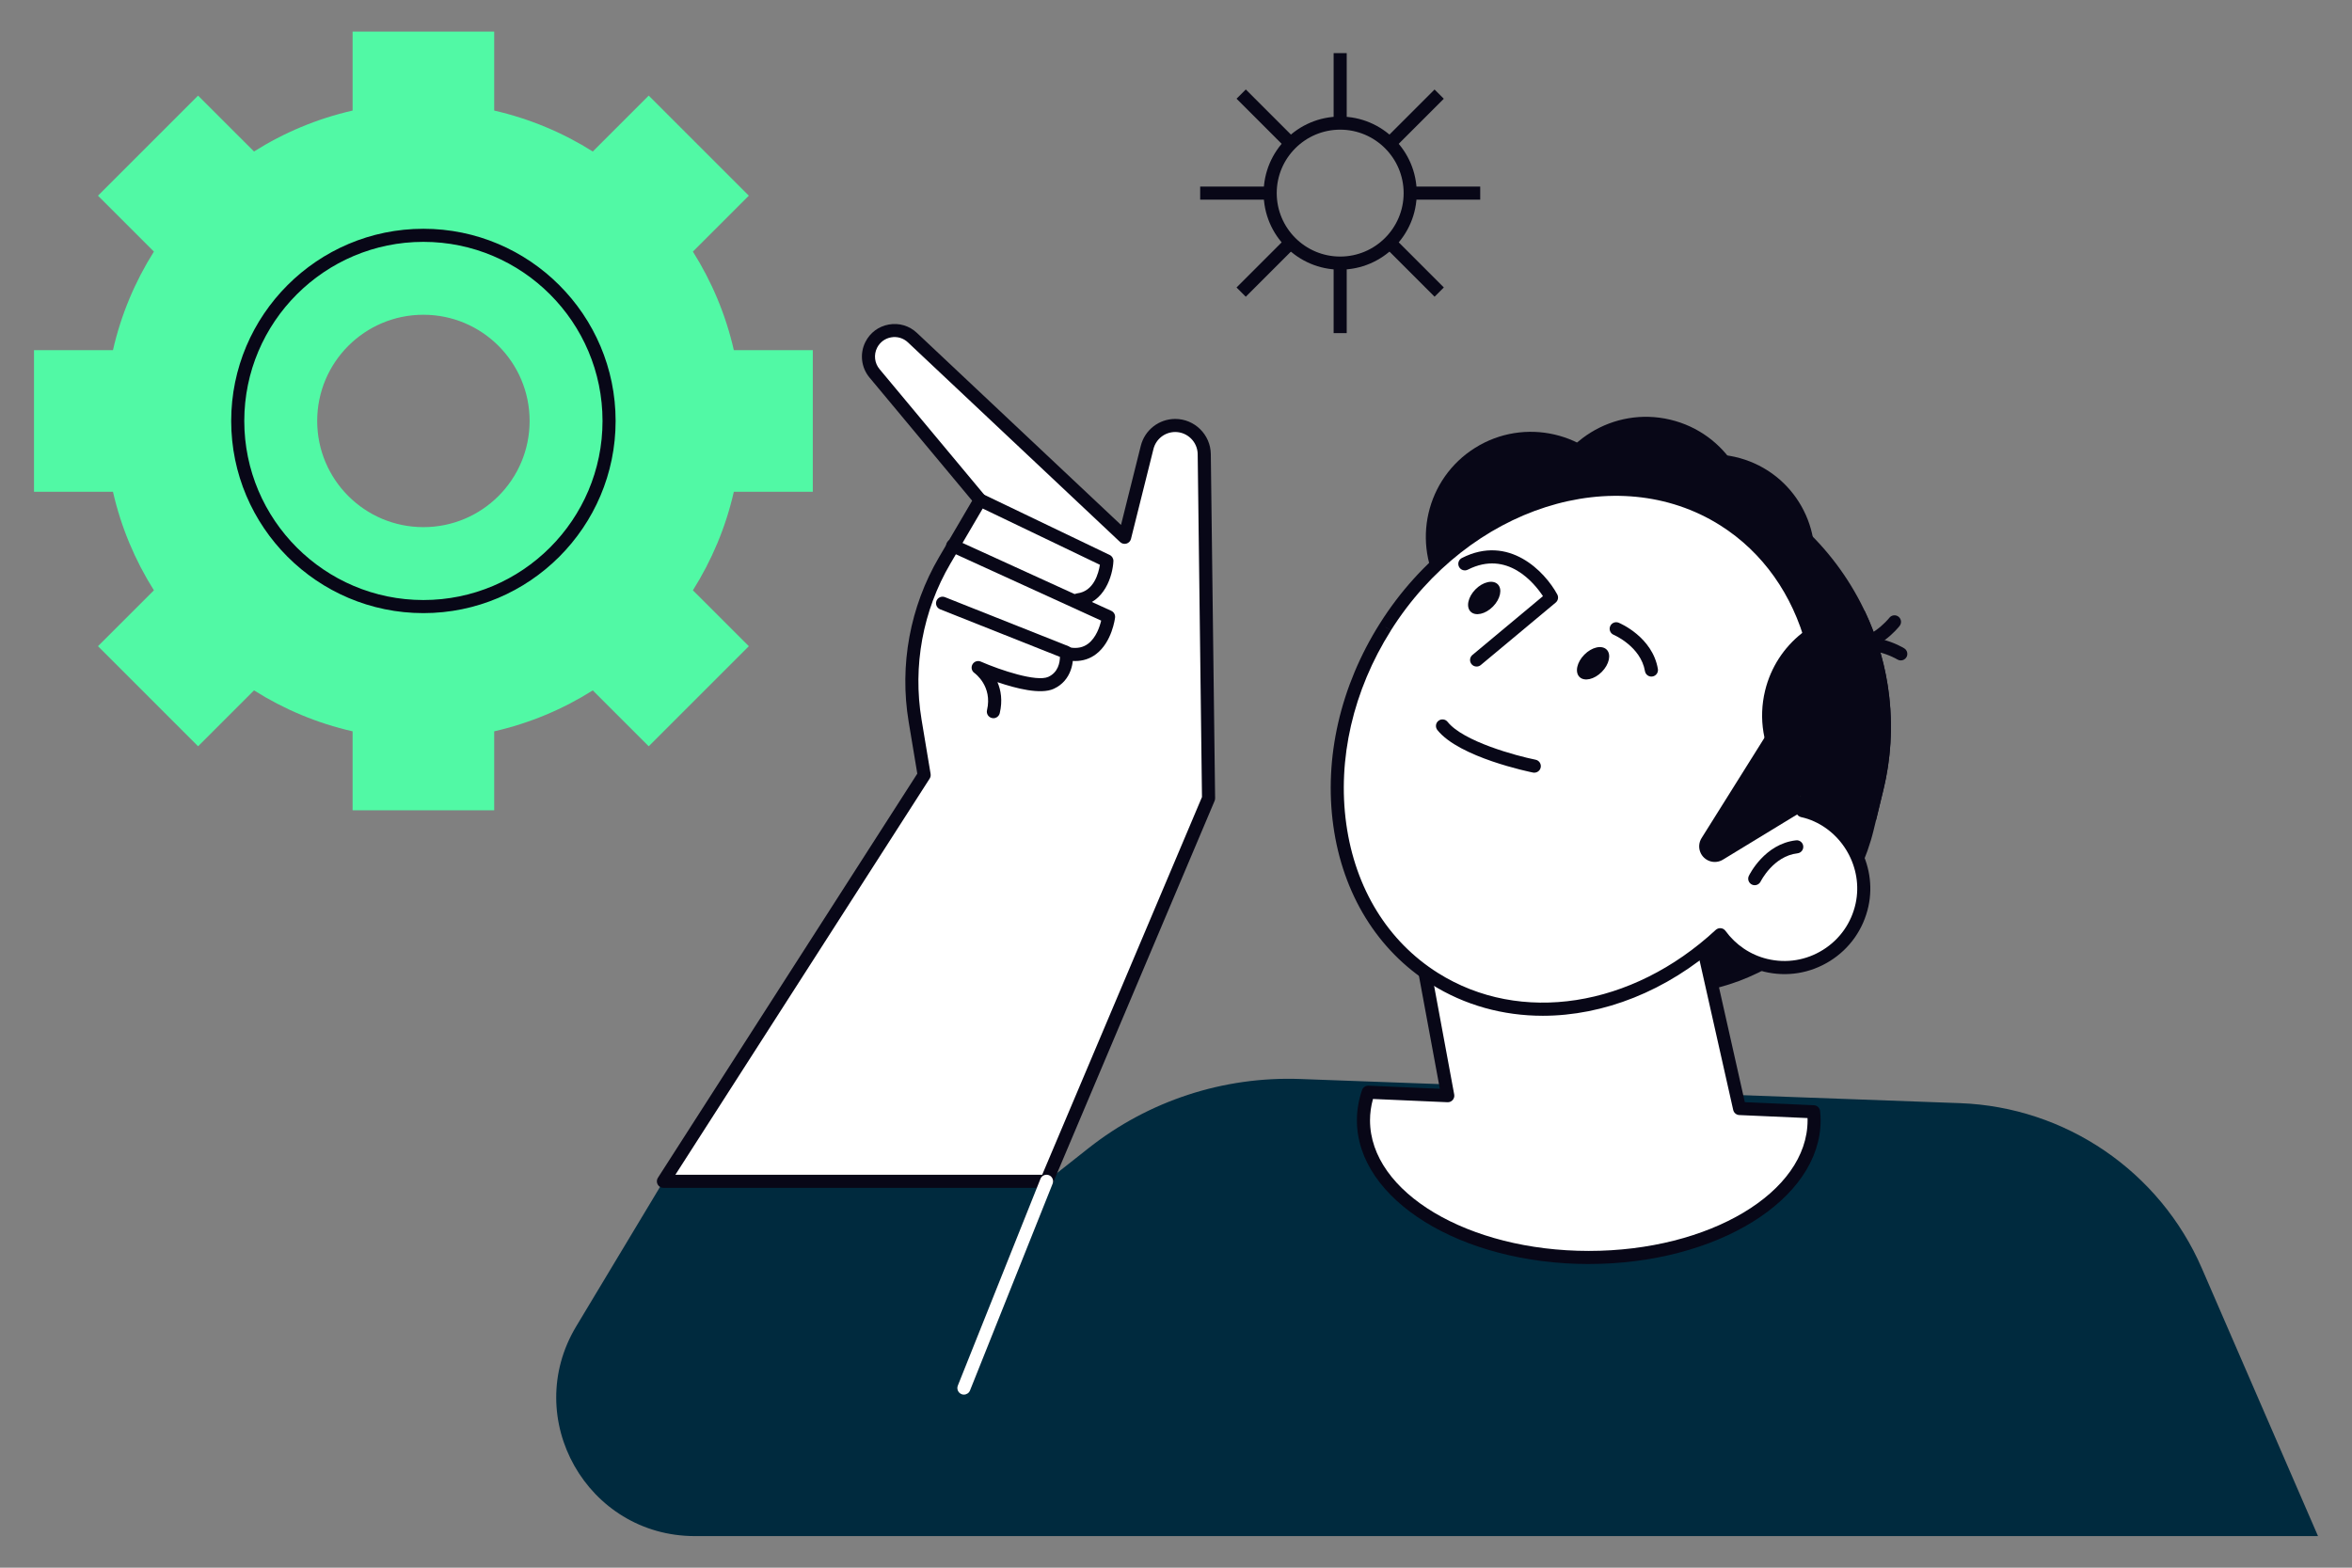 <svg xmlns="http://www.w3.org/2000/svg" id="_Layer_" data-name="&amp;lt;Layer&amp;gt;" viewBox="0 0 1080 720"><rect x="0" y="0" width="1080" height="720" fill="#808080" stroke="none"/><defs><style>      .cls-1 {        fill: #51f9a5;      }      .cls-1, .cls-2, .cls-3, .cls-4 {        stroke-width: 0px;      }      .cls-2 {        fill: #080717;      }      .cls-3 {        fill: #fff;      }      .cls-4 {        fill: #002a3e;      }    </style></defs><g><path class="cls-2" d="m615.39,123.84c-19.38,0-35.15-15.77-35.15-35.15s15.77-35.15,35.15-35.15,35.15,15.77,35.15,35.15-15.77,35.15-35.15,35.15Zm0-64.29c-16.07,0-29.14,13.07-29.14,29.14s13.07,29.14,29.14,29.14,29.14-13.07,29.14-29.14-13.07-29.14-29.14-29.14Z"></path><rect class="cls-2" x="551.1" y="85.69" width="32.15" height="6.01"></rect><rect class="cls-2" x="647.54" y="85.69" width="32.15" height="6.01"></rect><rect class="cls-2" x="612.38" y="24.4" width="6.01" height="32.15"></rect><rect class="cls-2" x="612.38" y="120.84" width="6.01" height="32.15"></rect><rect class="cls-2" x="633.41" y="51.59" width="32.15" height="6.01" transform="translate(151.47 475.07) rotate(-44.98)"></rect><rect class="cls-2" x="565.22" y="119.78" width="32.14" height="6.01" transform="translate(83.43 447) rotate(-45)"></rect><rect class="cls-2" x="578.3" y="38.52" width="6.01" height="32.15" transform="translate(131.58 426.94) rotate(-44.99)"></rect><rect class="cls-2" x="646.49" y="106.71" width="6.01" height="32.14" transform="translate(103.41 495.22) rotate(-45)"></rect></g><g><path class="cls-1" d="m226.93,14.52h-65.02v36.26c-16.3,3.72-31.54,10.14-45.27,18.8l-25.68-25.67-45.97,45.97,25.68,25.67c-8.65,13.73-15.1,28.97-18.8,45.27H15.61v65.02h36.26c3.71,16.3,10.15,31.54,18.8,45.27l-25.68,25.67,45.97,45.97,25.68-25.67c13.73,8.65,28.97,15.09,45.27,18.8v36.26h65.02v-36.26c16.3-3.71,31.54-10.14,45.27-18.8l25.68,25.67,45.97-45.97-25.68-25.67c8.64-13.73,15.1-28.97,18.8-45.27h36.26v-65.02h-36.26c-3.7-16.3-10.16-31.54-18.8-45.27l25.68-25.67-45.97-45.97-25.68,25.67c-13.73-8.65-28.97-15.07-45.27-18.8V14.52Zm16.26,178.81c0,26.93-21.83,48.77-48.77,48.77s-48.77-21.84-48.77-48.77,21.84-48.77,48.77-48.77,48.77,21.84,48.77,48.77Z"></path><path class="cls-2" d="m194.42,281.59c-48.67,0-88.26-39.59-88.26-88.26s39.59-88.26,88.26-88.26,88.26,39.59,88.26,88.26-39.59,88.26-88.26,88.26Zm0-170.51c-45.35,0-82.25,36.9-82.25,82.25s36.9,82.25,82.25,82.25,82.25-36.9,82.25-82.25-36.9-82.25-82.25-82.25Z"></path></g><path class="cls-4" d="m304.62,542.55l-40.03,66.6c-25.47,42.38,5.05,96.34,54.5,96.34h745.3l-53.34-123c-19.33-44.56-62.53-74.06-111.07-75.84l-302.95-11.09c-35.15-1.29-69.62,9.98-97.22,31.78l-19.26,15.22h-175.92Z"></path><g><g><path class="cls-3" d="m450.05,229.66l-16.28,27.77c-13,22.17-17.8,48.19-13.58,73.54l4.16,24.99-119.74,186.59h175.92l74.39-175.89-1.98-158.1c-.09-7.29-6.03-13.15-13.31-13.15h0c-6.11,0-11.44,4.16-12.92,10.09l-10.32,41.29-97.45-91.72c-5.84-5.5-15.33-3.81-18.92,3.37-2.13,4.26-1.53,9.37,1.51,13.02l48.5,58.2Z"></path><path class="cls-2" d="m480.55,545.55h-175.92c-1.1,0-2.11-.6-2.64-1.56-.53-.96-.49-2.14.11-3.06l119.11-185.62-3.97-23.85c-4.33-25.99.62-52.82,13.95-75.56l15.21-25.94-47.15-56.58c-3.81-4.58-4.55-10.97-1.89-16.29,2.14-4.28,6.07-7.21,10.78-8.05,4.71-.84,9.41.56,12.89,3.84l93.72,88.2,9.08-36.32c1.82-7.28,8.33-12.36,15.83-12.36,8.89,0,16.21,7.23,16.32,16.12l1.98,158.1c0,.42-.08.83-.24,1.21l-74.39,175.89c-.47,1.11-1.56,1.83-2.77,1.83Zm-170.42-6.01h168.43l73.37-173.48-1.97-157.47c-.07-5.61-4.69-10.18-10.31-10.18-4.74,0-8.85,3.21-10,7.81l-10.32,41.29c-.26,1.03-1.05,1.86-2.07,2.15-1.03.3-2.13.04-2.91-.7l-97.45-91.72c-2.09-1.96-4.91-2.8-7.72-2.3-2.82.5-5.17,2.26-6.45,4.82-1.59,3.19-1.15,7.02,1.13,9.76l48.5,58.2c.81.97.92,2.35.28,3.45l-16.28,27.77c-12.61,21.52-17.3,46.92-13.2,71.53l4.16,24.99c.12.74-.03,1.49-.43,2.12l-116.77,181.96Z"></path></g><path class="cls-2" d="m495.04,278.5c-1.49,0-2.79-1.11-2.98-2.63-.21-1.65.96-3.15,2.61-3.36,7.62-.95,9.78-9.26,10.38-13.12l-56.3-27.03c-1.5-.72-2.13-2.51-1.41-4.01.72-1.5,2.52-2.12,4.01-1.41l58.21,27.95c1.09.52,1.76,1.65,1.7,2.85-.31,6.52-4.02,19.25-15.85,20.73-.13.02-.25.02-.38.02Z"></path><path class="cls-2" d="m493.69,303.59c-.97,0-1.96-.08-2.99-.23-1.64-.25-2.77-1.78-2.53-3.42.25-1.64,1.79-2.78,3.42-2.53,3.21.49,5.86-.1,8.09-1.79,3.63-2.75,5.28-7.75,5.96-10.59l-69.42-31.69c-1.51-.69-2.18-2.47-1.49-3.98.69-1.51,2.47-2.18,3.98-1.49l71.57,32.67c1.19.54,1.89,1.79,1.74,3.09-.05.46-1.42,11.23-8.68,16.76-2.79,2.13-6.03,3.2-9.65,3.2Z"></path><path class="cls-2" d="m456.15,329.85c-.23,0-.46-.02-.69-.08-1.62-.38-2.62-2-2.24-3.62,2.58-10.98-5.46-16.83-5.8-17.08-1.26-.89-1.64-2.59-.88-3.94.76-1.34,2.4-1.9,3.81-1.28,9.15,4,25.66,9.44,31,7.02,4.61-2.09,5.33-6.7,5.36-9.18l-55.01-21.85c-1.54-.61-2.3-2.36-1.68-3.9.61-1.54,2.35-2.3,3.9-1.68l56.79,22.56c.99.39,1.7,1.28,1.86,2.34.66,4.28-.32,13.37-8.73,17.2-5.99,2.72-17.33-.16-25.82-3.07,1.58,3.67,2.42,8.44,1.05,14.25-.33,1.38-1.56,2.32-2.92,2.32Z"></path></g><g><path class="cls-2" d="m694.65,442.85l46.07,11.18c52.95,12.85,106.8-19.96,119.65-72.91l4.43-18.25c16.09-66.31-24.99-133.72-91.3-149.82l-9.47,17.03c-41.56-10.09-83.82,15.67-93.91,57.23l-20.01,82.45c-7.85,32.35,12.19,65.25,44.55,73.1Z"></path><g><path class="cls-3" d="m832.78,510.62l-34-1.49-38.08-169.29-121.33,26.03,25.41,137.36-36.53-1.61c-1.43,4.17-2.19,8.49-2.19,12.92,0,34.78,46.32,62.98,103.46,62.98s103.46-28.2,103.46-62.98c0-1.32-.09-2.63-.22-3.93Z"></path><path class="cls-2" d="m729.54,580.53c-58.71,0-106.47-29.6-106.47-65.98,0-4.67.79-9.35,2.35-13.9.43-1.26,1.66-2.07,2.98-2.03l32.75,1.44-24.73-133.65c-.3-1.6.74-3.15,2.32-3.49l121.33-26.03c1.62-.35,3.2.67,3.56,2.28l37.57,167.04,31.7,1.39c1.49.07,2.71,1.22,2.86,2.7.16,1.59.24,2.94.24,4.24,0,36.38-47.76,65.98-106.47,65.98Zm-99.09-75.8c-.91,3.24-1.36,6.53-1.36,9.82,0,33.07,45.07,59.97,100.46,59.97s100.46-26.9,100.46-59.97c0-.35,0-.7-.02-1.05l-31.33-1.38c-1.35-.06-2.5-1.02-2.8-2.34l-37.43-166.38-115.56,24.79,24.88,134.49c.17.9-.09,1.83-.69,2.52-.6.69-1.48,1.08-2.4,1.03l-34.21-1.5Z"></path></g><circle class="cls-2" cx="786.39" cy="255.58" r="46.87" transform="translate(296.46 921.68) rotate(-71.67)"></circle><path class="cls-2" d="m783.55,230.43c47.75,18.22,76.1,68.71,65.65,119.68-12.9,4.68-27.46,5.74-42.04,2.21-37.88-9.19-61.5-45.87-52.76-81.91,4.17-17.17,14.93-31.09,29.15-39.97Z"></path><path class="cls-2" d="m842.05,301.45c15.75,48.62-5.81,102.37-52.07,126.18-11.74-7.12-21.69-17.79-28.08-31.37-16.59-35.28-2.83-76.67,30.73-92.46,15.99-7.52,33.58-7.86,49.42-2.35Z"></path><circle class="cls-2" cx="755.31" cy="256.89" r="46.87" transform="translate(-1.49 509.36) rotate(-37.23)"></circle><circle class="cls-2" cx="702.95" cy="246.59" r="48.21" transform="translate(-23.76 410.43) rotate(-32.04)"></circle><circle class="cls-2" cx="755.85" cy="239.69" r="48.21" transform="translate(348.06 919.73) rotate(-76.65)"></circle><path class="cls-2" d="m872.8,303.32c-.54,0-1.09-.15-1.58-.45-.19-.11-13.64-8.24-24.96-1.39-1.42.86-3.27.4-4.13-1.02-.86-1.42-.4-3.27,1.02-4.13,14.54-8.79,30.58,1.01,31.25,1.44,1.41.88,1.84,2.73.96,4.14-.57.91-1.55,1.41-2.55,1.41Z"></path><path class="cls-2" d="m848.18,300.16c-1.5,0-3.04-.14-4.64-.43-1.63-.31-2.71-1.88-2.4-3.51.31-1.63,1.87-2.7,3.51-2.4,13.05,2.45,22.79-9.93,22.89-10.06,1.02-1.31,2.9-1.56,4.21-.54,1.31,1.01,1.56,2.89.55,4.21-.44.57-9.95,12.74-24.12,12.74Z"></path><g><path class="cls-3" d="m636.13,287.98c36.68-58.17,106.24-80.21,155.36-49.24,41.53,26.19,55.15,81.88,36.21,133.62,1.15.27,2.29.55,3.44.94,17.32,5.91,27.78,24.43,23.87,42.31-4.38,20.09-24.41,32.54-44.28,27.72-8.75-2.12-15.94-7.28-20.84-14.04-38.27,35.48-91.44,45.17-131.22,20.09-49.12-30.98-59.21-103.24-22.53-161.41Z"></path><path class="cls-2" d="m708.39,466.52c-18.14,0-35.79-4.78-51.33-14.58-24.52-15.46-40.44-41.26-44.82-72.64-4.35-31.19,3.23-64.19,21.35-92.92,37.5-59.48,109.06-81.99,159.51-50.18,41.13,25.94,56.73,80.73,38.52,134.1.16.05.32.11.49.16,18.7,6.38,30.05,26.5,25.84,45.8-2.29,10.49-8.56,19.41-17.65,25.1-9.1,5.69-19.85,7.43-30.28,4.9-7.95-1.93-15.12-6.35-20.49-12.57-24.34,21.59-53.32,32.83-81.13,32.83Zm-72.26-178.54l2.54,1.6c-17.36,27.53-24.63,59.1-20.48,88.88,4.13,29.6,19.07,53.88,42.07,68.38,37.83,23.85,89.1,15.92,127.57-19.75.63-.59,1.49-.87,2.34-.79.86.08,1.64.53,2.14,1.22,4.69,6.45,11.48,11.03,19.12,12.88,8.84,2.14,17.96.67,25.67-4.16,7.71-4.82,13.03-12.38,14.97-21.28,3.57-16.36-6.05-33.41-21.91-38.83-1.05-.36-2.1-.62-3.15-.86-.84-.2-1.55-.74-1.96-1.5-.41-.76-.47-1.65-.18-2.46,18.91-51.65,4.52-105.13-34.99-130.05-47.65-30.04-115.48-8.38-151.22,48.3l-2.54-1.6Z"></path></g><path class="cls-2" d="m735.52,308.58c-3.43,3.48-8.01,4.52-10.23,2.34s-1.22-6.78,2.21-10.25c3.43-3.48,8.01-4.52,10.23-2.34s1.22,6.78-2.21,10.25Z"></path><path class="cls-2" d="m685.53,278.59c-3.43,3.48-8.01,4.52-10.23,2.34s-1.22-6.78,2.21-10.25c3.43-3.48,8.01-4.52,10.23-2.34s1.22,6.78-2.21,10.25Z"></path><path class="cls-2" d="m758.3,310.74c-1.44,0-2.71-1.03-2.96-2.5-1.94-11.35-14.25-16.64-14.37-16.69-1.53-.64-2.25-2.4-1.61-3.93.64-1.53,2.39-2.26,3.92-1.62.63.26,15.48,6.57,17.99,21.22.28,1.64-.82,3.19-2.46,3.47-.17.03-.34.04-.51.04Z"></path><path class="cls-2" d="m704.52,354.88c-.2,0-.4-.02-.59-.06-1.38-.28-33.89-6.92-43.91-19.54-1.03-1.3-.82-3.19.48-4.22,1.3-1.04,3.19-.82,4.22.48,7.19,9.04,31.6,15.61,40.39,17.38,1.63.33,2.68,1.91,2.36,3.54-.29,1.43-1.54,2.41-2.94,2.41Z"></path><path class="cls-2" d="m678.03,306.13c-.86,0-1.72-.37-2.31-1.08-1.06-1.28-.89-3.17.38-4.23l32.4-27.02c-3.88-5.88-16.31-21.4-34.51-12.16-1.48.76-3.29.16-4.04-1.32-.75-1.48-.16-3.29,1.32-4.04,21.56-10.97,38.07,6.15,43.8,16.73.68,1.26.38,2.82-.72,3.74l-34.39,28.68c-.56.47-1.24.7-1.92.7Z"></path><path class="cls-2" d="m819.7,323.7l-38.37,61.22c-1.21,1.93-1.43,4.31-.59,6.42h0c1.63,4.13,6.59,5.8,10.38,3.49l36.83-22.44-8.24-48.69Z"></path><path class="cls-2" d="m805.75,406.56c-.44,0-.89-.1-1.31-.3-1.49-.73-2.12-2.52-1.39-4.01.29-.6,7.25-14.69,21.65-16.31,1.63-.2,3.14,1,3.32,2.65.19,1.65-1,3.14-2.65,3.32-11.07,1.25-16.86,12.84-16.92,12.96-.52,1.07-1.59,1.69-2.71,1.69Z"></path><path class="cls-2" d="m856.15,280.42c11.86,24.86,15.61,53.75,8.65,82.43l-3.33,13.72c-5.07.43-10.28.11-15.49-1.16-25.87-6.28-41.76-32.34-35.48-58.22,5.26-21.66,24.38-36.26,45.65-36.78Z"></path></g><path class="cls-3" d="m442.61,640.51c-.37,0-.75-.07-1.11-.22-1.54-.62-2.29-2.36-1.68-3.91l37.94-94.96c.62-1.54,2.36-2.29,3.91-1.68,1.54.62,2.29,2.36,1.68,3.91l-37.94,94.96c-.47,1.18-1.6,1.89-2.79,1.89Z"></path></svg>